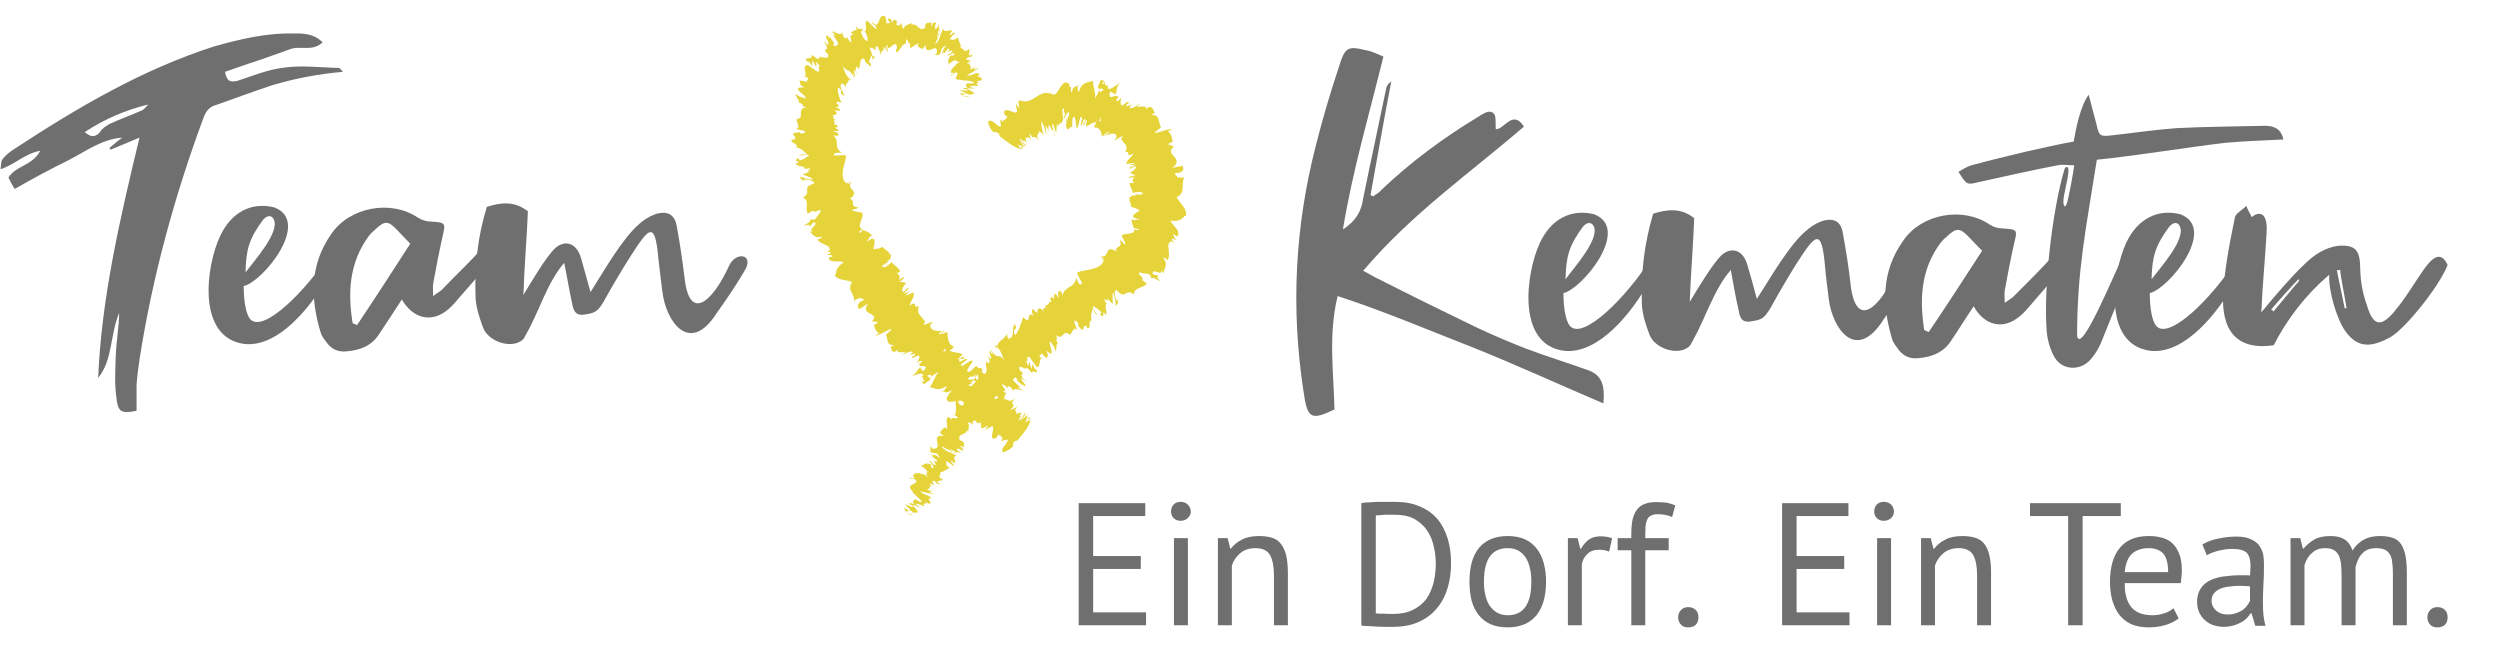 <?xml version="1.0" encoding="UTF-8"?>
<!DOCTYPE svg PUBLIC "-//W3C//DTD SVG 1.1//EN" "http://www.w3.org/Graphics/SVG/1.1/DTD/svg11.dtd">
<svg version="1.2" width="95mm" height="25mm" viewBox="6025 6775 9500 2500" preserveAspectRatio="xMidYMid" fill-rule="evenodd" stroke-width="28.222" stroke-linejoin="round" xmlns="http://www.w3.org/2000/svg" xmlns:ooo="http://xml.openoffice.org/svg/export" xmlns:xlink="http://www.w3.org/1999/xlink" xmlns:presentation="http://sun.com/xmlns/staroffice/presentation" xmlns:smil="http://www.w3.org/2001/SMIL20/" xmlns:anim="urn:oasis:names:tc:opendocument:xmlns:animation:1.0" xml:space="preserve">
 <defs class="EmbeddedBulletChars">
  <g id="bullet-char-template-57356" transform="scale(0,-0)">
   <path d="M 580,1141 L 1163,571 580,0 -4,571 580,1141 Z"/>
  </g>
  <g id="bullet-char-template-57354" transform="scale(0,-0)">
   <path d="M 8,1128 L 1137,1128 1137,0 8,0 8,1128 Z"/>
  </g>
  <g id="bullet-char-template-10146" transform="scale(0,-0)">
   <path d="M 174,0 L 602,739 174,1481 1456,739 174,0 Z M 1358,739 L 309,1346 659,739 1358,739 Z"/>
  </g>
  <g id="bullet-char-template-10132" transform="scale(0,-0)">
   <path d="M 2015,739 L 1276,0 717,0 1260,543 174,543 174,936 1260,936 717,1481 1274,1481 2015,739 Z"/>
  </g>
  <g id="bullet-char-template-10007" transform="scale(0,-0)">
   <path d="M 0,-2 C -7,14 -16,27 -25,37 L 356,567 C 262,823 215,952 215,954 215,979 228,992 255,992 264,992 276,990 289,987 310,991 331,999 354,1012 L 381,999 492,748 772,1049 836,1024 860,1049 C 881,1039 901,1025 922,1006 886,937 835,863 770,784 769,783 710,716 594,584 L 774,223 C 774,196 753,168 711,139 L 727,119 C 717,90 699,76 672,76 641,76 570,178 457,381 L 164,-76 C 142,-110 111,-127 72,-127 30,-127 9,-110 8,-76 1,-67 -2,-52 -2,-32 -2,-23 -1,-13 0,-2 Z"/>
  </g>
  <g id="bullet-char-template-10004" transform="scale(0,-0)">
   <path d="M 285,-33 C 182,-33 111,30 74,156 52,228 41,333 41,471 41,549 55,616 82,672 116,743 169,778 240,778 293,778 328,747 346,684 L 369,508 C 377,444 397,411 428,410 L 1163,1116 C 1174,1127 1196,1133 1229,1133 1271,1133 1292,1118 1292,1087 L 1292,965 C 1292,929 1282,901 1262,881 L 442,47 C 390,-6 338,-33 285,-33 Z"/>
  </g>
  <g id="bullet-char-template-9679" transform="scale(0,-0)">
   <path d="M 813,0 C 632,0 489,54 383,161 276,268 223,411 223,592 223,773 276,916 383,1023 489,1130 632,1184 813,1184 992,1184 1136,1130 1245,1023 1353,916 1407,772 1407,592 1407,412 1353,268 1245,161 1136,54 992,0 813,0 Z"/>
  </g>
  <g id="bullet-char-template-8226" transform="scale(0,-0)">
   <path d="M 346,457 C 273,457 209,483 155,535 101,586 74,649 74,723 74,796 101,859 155,911 209,963 273,989 346,989 419,989 480,963 531,910 582,859 608,796 608,723 608,648 583,586 532,535 482,483 420,457 346,457 Z"/>
  </g>
  <g id="bullet-char-template-8211" transform="scale(0,-0)">
   <path d="M -4,459 L 1135,459 1135,606 -4,606 -4,459 Z"/>
  </g>
  <g id="bullet-char-template-61548" transform="scale(0,-0)">
   <path d="M 173,740 C 173,903 231,1043 346,1159 462,1274 601,1332 765,1332 928,1332 1067,1274 1183,1159 1299,1043 1357,903 1357,740 1357,577 1299,437 1183,322 1067,206 928,148 765,148 601,148 462,206 346,322 231,437 173,577 173,740 Z"/>
  </g>
 </defs>
 <g class="Page">
  <g class="Graphic">
   <g id="id3">
    <rect class="BoundingBox" stroke="none" fill="none" x="6025" y="6775" width="9500" height="2500"/>
    <defs>
     <clipPath id="clip_path_1" clipPathUnits="userSpaceOnUse">
      <path d="M 6025,6775 L 15524,6775 15524,9274 6025,9274 6025,6775 Z"/>
     </clipPath>
    </defs>
    <g clip-path="url(#clip_path_1)">
     <path fill="rgb(112,111,111)" stroke="none" d="M 6467,8284 C 6460,8232 6463,8179 6465,8125 6467,8072 6477,8018 6478,7964 6443,8046 6454,8143 6398,8211 6411,7906 6480,7610 6555,7298 6510,7316 6478,7331 6445,7344 6443,7341 6443,7339 6441,7337 6458,7324 6473,7309 6490,7298 6413,7303 6351,7350 6285,7384 6218,7417 6152,7452 6081,7493 6073,7482 6066,7467 6057,7450 6085,7404 6147,7406 6178,7348 6120,7358 6081,7401 6027,7418 6029,7404 6029,7391 6032,7384 6043,7367 6060,7354 6075,7344 6317,7185 6565,7039 6840,6951 6940,6923 7037,6900 7142,6902 7178,6902 7217,6902 7251,6936 7211,6973 7166,6947 7127,6962 7088,6977 7041,6992 7000,7007 6958,7020 6919,7035 6880,7048 6887,7086 6902,7088 6928,7082 6985,7063 7044,7039 7104,7032 7172,7022 7243,7032 7311,7033 7316,7033 7322,7041 7328,7048 7236,7056 7146,7073 7059,7099 6986,7123 6915,7150 6846,7174 6820,7180 6806,7200 6797,7226 6688,7521 6604,7827 6555,8142 6550,8175 6546,8207 6544,8237 6544,8271 6544,8303 6544,8336 6484,8348 6473,8340 6467,8284 L 6467,8284 6467,8284 Z M 6405,7277 C 6413,7262 6428,7255 6439,7247 6480,7228 6522,7213 6563,7195 6574,7191 6581,7178 6589,7172 6503,7193 6424,7226 6347,7277 6370,7296 6385,7299 6405,7277 L 6405,7277 6405,7277 Z"/>
     <path fill="rgb(112,111,111)" stroke="none" d="M 6953,8082 C 6771,8057 6808,7786 6861,7673 6904,7580 6981,7542 7067,7563 7210,7617 7024,7846 6951,7862 6951,7898 6955,7951 6970,7979 7007,8052 7161,7909 7260,7767 7333,7692 7294,7793 7271,7827 7213,7932 7086,8097 6953,8082 L 6953,8082 6953,8082 Z M 6958,7810 C 6992,7765 7090,7656 7065,7608 7058,7593 7041,7591 7024,7611 6971,7683 6960,7724 6958,7810 L 6958,7810 6958,7810 Z"/>
     <path fill="rgb(112,111,111)" stroke="none" d="M 7466,8044 C 7438,8089 7393,8106 7343,8110 7311,8114 7284,8102 7266,8076 7256,8063 7247,8052 7243,8037 7204,7907 7202,7780 7284,7664 7354,7561 7511,7533 7613,7602 7627,7611 7646,7617 7663,7617 7719,7621 7719,7621 7706,7677 7693,7735 7682,7793 7671,7853 7669,7864 7671,7877 7671,7900 7687,7887 7701,7881 7708,7872 7761,7817 7776,7804 7826,7752 7852,7722 7856,7722 7909,7735 7901,7748 7896,7759 7888,7769 7836,7831 7819,7851 7764,7913 7751,7930 7734,7947 7716,7960 7657,8001 7592,7982 7552,7913 7521,7960 7494,8003 7466,8044 L 7466,8044 7466,8044 Z M 7382,8010 C 7451,7907 7519,7802 7584,7701 7564,7681 7549,7664 7534,7649 7500,7613 7487,7613 7451,7647 7442,7655 7434,7662 7427,7671 7352,7773 7346,7885 7365,8003 7371,8005 7376,8009 7382,8010 L 7382,8010 7382,8010 Z"/>
     <path fill="rgb(112,111,111)" stroke="none" d="M 8749,7964 C 8645,8128 8555,7995 8542,7883 8537,7840 8531,7799 8527,7759 8514,7611 8492,7638 8419,7752 8387,7802 8347,7870 8319,7921 8299,7954 8289,7964 8254,7969 8220,7977 8205,7965 8199,7928 8188,7879 8181,7831 8169,7774 8105,7847 8072,7962 8027,8040 8019,8054 8016,8063 8010,8067 7969,8102 7879,8074 7860,8018 7847,7982 7834,7945 7832,7904 7828,7784 7841,7671 7875,7561 7929,7544 7980,7538 8031,7578 8027,7683 8017,7789 8014,7896 8042,7849 8104,7744 8137,7716 8173,7686 8216,7698 8233,7756 8244,7795 8255,7836 8269,7885 8319,7806 8390,7681 8454,7626 8505,7581 8585,7555 8597,7636 8610,7707 8619,7771 8627,7836 8646,7997 8732,7924 8796,7784 8822,7728 8896,7741 8852,7808 8822,7859 8787,7911 8749,7964 L 8749,7964 8749,7964 Z"/>
     <path fill="rgb(112,111,111)" stroke="none" d="M 11616,8093 C 11447,8027 11280,7956 11108,7900 11072,8048 11093,8190 11096,8331 11005,8374 10993,8366 10978,8260 10930,7945 10946,7636 11025,7329 11050,7230 11079,7131 11111,7035 11136,6953 11145,6949 11216,6966 11241,6970 11259,6981 11282,6990 11228,7210 11166,7418 11128,7647 11179,7613 11198,7578 11205,7529 11233,7391 11263,7255 11291,7118 11293,7103 11299,7093 11312,7084 11284,7228 11259,7373 11233,7516 11235,7518 11241,7520 11243,7521 11254,7514 11267,7506 11276,7495 11389,7388 11511,7298 11642,7219 11647,7217 11649,7213 11651,7213 11668,7204 11689,7189 11704,7210 11711,7225 11707,7245 11709,7266 11741,7268 11773,7189 11816,7256 11612,7432 11391,7585 11205,7804 11233,7818 11248,7829 11265,7836 11387,7898 11509,7958 11629,8016 11692,8046 11758,8074 11824,8100 11899,8128 11979,8153 12052,8179 12107,8196 12125,8230 12118,8308 11947,8235 11784,8160 11616,8093 L 11616,8093 11616,8093 Z"/>
     <path fill="rgb(112,111,111)" stroke="none" d="M 11968,8108 C 11786,8084 11824,7812 11876,7699 11919,7606 11996,7568 12082,7589 12225,7643 12039,7872 11966,7889 11966,7924 11970,7977 11985,8005 12022,8078 12176,7936 12275,7793 12349,7718 12309,7819 12287,7853 12229,7958 12101,8123 11968,8108 L 11968,8108 11968,8108 Z M 11974,7836 C 12007,7791 12105,7683 12081,7634 12073,7619 12056,7617 12039,7638 11987,7709 11976,7750 11974,7836 L 11974,7836 11974,7836 Z"/>
     <path fill="rgb(112,111,111)" stroke="none" d="M 13182,7990 C 13077,8155 12987,8022 12974,7909 12969,7866 12963,7825 12960,7786 12947,7638 12924,7664 12851,7778 12819,7829 12780,7896 12752,7947 12731,7980 12722,7990 12686,7995 12652,8003 12637,7992 12632,7954 12620,7906 12613,7857 12602,7801 12538,7874 12504,7988 12459,8067 12452,8080 12448,8089 12442,8093 12401,8128 12311,8100 12292,8044 12279,8009 12266,7971 12264,7930 12260,7810 12274,7698 12307,7587 12362,7570 12412,7564 12463,7604 12459,7709 12450,7816 12446,7922 12474,7876 12536,7771 12570,7742 12605,7713 12649,7724 12665,7782 12677,7821 12688,7862 12701,7911 12752,7832 12823,7707 12887,7653 12937,7608 13017,7581 13028,7662 13041,7733 13051,7797 13058,7862 13079,8024 13165,7950 13229,7810 13255,7754 13328,7767 13285,7834 13255,7885 13219,7937 13182,7990 L 13182,7990 13182,7990 Z"/>
     <path fill="rgb(112,111,111)" stroke="none" d="M 13439,8070 C 13410,8115 13365,8132 13315,8136 13283,8140 13257,8128 13238,8102 13229,8089 13219,8078 13215,8063 13176,7934 13174,7806 13257,7690 13326,7587 13484,7559 13585,7628 13600,7638 13618,7643 13635,7643 13692,7647 13692,7647 13678,7703 13665,7761 13654,7819 13643,7879 13641,7891 13643,7904 13643,7926 13660,7913 13673,7907 13680,7898 13733,7844 13748,7831 13798,7778 13825,7748 13828,7748 13881,7761 13873,7774 13868,7786 13860,7795 13808,7857 13791,7877 13737,7939 13723,7956 13707,7973 13688,7986 13630,8027 13564,8009 13525,7939 13493,7986 13467,8029 13439,8070 L 13439,8070 13439,8070 Z M 13354,8037 C 13424,7934 13491,7829 13557,7728 13536,7707 13521,7690 13506,7675 13472,7640 13459,7640 13424,7673 13414,7681 13407,7688 13399,7698 13324,7799 13319,7911 13337,8029 13343,8031 13349,8035 13354,8037 L 13354,8037 13354,8037 Z"/>
     <path fill="rgb(112,111,111)" stroke="none" d="M 13845,7403 C 13744,7422 13645,7445 13544,7467 13499,7478 13499,7478 13467,7428 13484,7418 13500,7408 13517,7403 13585,7384 13652,7369 13720,7352 13759,7344 13849,7322 13905,7313 13913,7266 13930,7178 13962,7135 L 13992,7249 C 14001,7290 14005,7294 14044,7290 14128,7281 14211,7268 14295,7262 14408,7256 14518,7256 14631,7253 14666,7253 14693,7264 14702,7305 14627,7309 14552,7311 14479,7318 14335,7335 14141,7367 13993,7382 13952,7643 13918,7801 13918,8052 13933,8125 14059,7814 14096,7741 14125,7750 14130,7776 14123,7795 L 14007,8082 C 13999,8099 13990,8115 13978,8130 13939,8188 13858,8187 13828,8125 13813,8095 13804,8061 13802,8027 13791,7864 13823,7576 13870,7418 13873,7410 13885,7401 13885,7424 13885,7454 13864,7520 13866,7544 13868,7568 13875,7559 13879,7548 13885,7533 13905,7424 13907,7403 13881,7403 13862,7399 13845,7403 L 13845,7403 13845,7403 Z"/>
     <path fill="rgb(112,111,111)" stroke="none" d="M 14196,8108 C 14014,8084 14052,7812 14104,7699 14147,7606 14224,7568 14310,7589 14453,7643 14267,7872 14194,7889 14194,7924 14198,7977 14213,8005 14250,8078 14404,7936 14503,7793 14576,7718 14537,7819 14514,7853 14456,7958 14329,8123 14196,8108 L 14196,8108 14196,8108 Z M 14201,7836 C 14235,7791 14333,7683 14308,7634 14301,7619 14284,7617 14267,7638 14215,7709 14203,7750 14201,7836 L 14201,7836 14201,7836 Z"/>
     <path fill="rgb(112,111,111)" stroke="none" d="M 14665,8087 C 14518,8108 14466,8024 14473,7891 14479,7793 14498,7696 14518,7600 14520,7587 14545,7574 14561,7557 14565,7570 14575,7587 14582,7600 14603,7581 14620,7587 14627,7596 14638,7608 14640,7638 14638,7660 14633,7754 14623,7849 14618,7962 14676,7892 14725,7834 14779,7782 14820,7741 14861,7716 14910,7709 14976,7705 14994,7724 14994,7801 14996,7853 15004,7892 15019,7934 15047,8031 15084,8012 15141,7937 15173,7896 15204,7844 15234,7801 15261,7763 15298,7720 15326,7782 15294,7864 15163,8027 15107,8057 15030,8099 14978,8097 14931,8024 14906,7984 14873,7885 14876,7819 14786,7896 14717,7986 14665,8087 L 14665,8087 14665,8087 Z M 14663,7960 C 14670,7952 14753,7851 14762,7842 14760,7840 14762,7836 14760,7836 14749,7844 14665,7939 14655,7952 14661,7952 14663,7956 14663,7960 L 14663,7960 14663,7960 Z M 14905,7801 C 14908,7821 14931,7924 14935,7947 14936,7947 14938,7945 14942,7947 14940,7928 14918,7821 14918,7801 14912,7801 14908,7803 14905,7801 L 14905,7801 14905,7801 Z"/>
     <path fill="rgb(229,211,57)" stroke="none" d="M 10221,7093 C 10219,7093 10217,7093 10214,7094 10214,7094 10213,7095 10213,7096 10214,7092 10216,7089 10217,7086 10222,7085 10222,7089 10221,7093 L 10221,7093 Z M 10202,7234 C 10204,7227 10207,7220 10209,7221 10206,7226 10208,7231 10208,7238 10206,7236 10204,7235 10202,7234 L 10202,7234 Z M 10193,7233 L 10189,7233 C 10190,7233 10191,7232 10193,7232 L 10193,7233 10193,7233 Z M 10022,7249 C 10029,7239 10032,7267 10038,7280 10041,7272 10039,7246 10043,7246 10044,7251 10045,7252 10046,7258 10047,7235 10062,7254 10065,7225 10065,7227 10066,7229 10066,7230 10064,7217 10062,7204 10061,7194 10064,7194 10066,7176 10069,7194 10067,7194 10067,7201 10067,7207 L 10070,7199 C 10076,7224 10066,7208 10068,7227 10074,7218 10081,7196 10088,7203 10090,7228 10075,7213 10084,7235 L 10075,7226 C 10084,7265 10070,7223 10079,7265 10089,7272 10089,7251 10099,7259 10101,7245 10098,7238 10101,7224 10118,7199 10110,7287 10122,7255 10126,7238 10131,7206 10137,7224 L 10131,7252 C 10140,7256 10143,7211 10150,7233 10146,7244 10141,7241 10142,7244 10144,7268 10149,7229 10155,7231 L 10151,7256 C 10161,7253 10177,7239 10191,7239 10188,7246 10183,7253 10183,7261 10201,7254 10211,7276 10213,7295 10218,7290 10223,7284 10229,7279 10230,7280 10225,7288 10222,7292 10222,7301 10230,7280 10237,7274 10240,7275 10233,7287 10228,7291 10244,7281 10275,7276 10266,7301 L 10260,7305 C 10259,7316 10299,7279 10289,7299 L 10286,7301 C 10288,7311 10296,7317 10302,7324 10307,7332 10309,7341 10299,7355 10327,7342 10295,7378 10334,7358 10320,7377 10312,7378 10304,7397 10303,7401 10331,7392 10338,7395 L 10316,7403 C 10324,7402 10333,7401 10341,7401 L 10316,7413 10323,7416 C 10324,7414 10332,7409 10338,7407 10350,7411 10328,7428 10317,7431 10325,7434 10332,7438 10340,7442 10331,7444 10327,7442 10321,7441 10346,7444 10297,7448 10320,7451 10325,7449 10334,7449 10338,7448 10326,7455 10328,7464 10334,7470 L 10318,7471 C 10317,7477 10320,7483 10323,7489 10326,7495 10329,7502 10329,7509 10336,7504 10364,7503 10367,7508 L 10343,7510 C 10358,7512 10351,7505 10370,7511 10368,7516 10343,7515 10335,7512 10338,7514 10341,7516 10343,7518 10336,7519 10332,7517 10323,7517 10338,7520 10298,7527 10324,7531 L 10317,7531 C 10317,7544 10324,7551 10324,7562 10345,7565 10340,7568 10356,7574 10348,7582 10330,7588 10330,7598 10338,7607 10346,7604 10357,7611 10339,7606 10338,7616 10326,7607 10325,7620 10326,7623 10334,7642 10342,7644 10346,7643 10352,7647 10354,7651 10342,7650 10333,7646 L 10332,7644 C 10342,7658 10324,7662 10309,7664 10295,7666 10281,7665 10292,7680 10293,7681 10293,7681 10294,7682 L 10292,7680 10292,7680 C 10296,7688 10299,7695 10302,7703 10295,7707 10293,7691 10280,7688 10294,7721 10260,7706 10267,7730 10242,7716 10237,7723 10233,7733 10228,7743 10225,7755 10207,7747 L 10217,7756 C 10224,7768 10208,7754 10204,7753 10212,7761 10216,7759 10219,7766 10206,7801 10155,7798 10121,7809 10109,7814 10157,7868 10125,7853 L 10114,7830 C 10111,7870 10070,7861 10063,7897 10061,7891 10057,7885 10059,7884 10045,7872 10042,7895 10050,7907 10046,7908 10042,7896 10036,7892 10025,7886 10037,7919 10024,7906 10023,7904 10023,7902 10023,7901 10021,7907 10009,7908 10022,7921 10008,7919 10011,7940 9997,7934 10006,7956 9977,7935 9994,7963 9975,7934 9964,7950 9967,7967 9963,7957 9957,7962 9951,7948 9945,7953 9943,7962 9954,7976 9919,7950 9950,8018 9913,7980 9905,8008 9896,8030 9884,8049 9865,8021 9900,8033 9879,8005 9871,8027 9880,8057 9859,8062 9853,8062 9853,8049 9851,8043 9845,8065 9814,8069 9814,8095 9812,8093 9811,8089 9810,8086 9809,8089 9801,8088 9812,8099 L 9812,8093 C 9830,8105 9834,8132 9841,8143 9815,8111 9821,8149 9789,8104 9789,8108 9792,8115 9800,8122 9796,8122 9790,8119 9785,8108 9782,8123 9797,8131 9789,8139 9784,8134 9783,8131 9777,8124 9784,8138 9791,8152 9780,8155 9777,8152 9773,8149 9774,8147 9765,8161 9785,8192 9764,8196 9742,8172 9752,8194 9729,8177 L 9730,8190 9743,8195 C 9737,8202 9749,8220 9737,8220 L 9732,8208 9727,8223 9740,8223 C 9747,8238 9769,8244 9756,8248 9755,8244 9751,8254 9735,8247 L 9735,8247 C 9740,8256 9745,8265 9736,8265 9728,8261 9712,8246 9706,8243 9722,8259 9701,8262 9716,8279 9711,8274 9701,8267 9699,8266 L 9712,8280 C 9705,8279 9703,8278 9693,8271 9684,8278 9724,8289 9704,8290 9703,8289 9701,8287 9700,8284 9685,8290 9694,8312 9680,8317 9655,8304 9680,8304 9658,8294 9653,8312 9665,8343 9650,8354 L 9655,8353 C 9686,8377 9633,8354 9642,8370 9639,8366 9626,8357 9629,8359 9617,8366 9624,8385 9625,8407 L 9618,8399 C 9606,8401 9604,8412 9596,8417 9603,8424 9600,8426 9614,8432 9551,8422 9619,8485 9567,8480 9568,8477 9562,8470 9561,8472 L 9560,8492 C 9576,8499 9571,8495 9584,8498 9592,8505 9597,8513 9595,8516 9588,8504 9570,8503 9560,8502 9565,8504 9570,8508 9575,8510 9543,8504 9605,8527 9581,8529 L 9573,8524 C 9575,8530 9584,8540 9579,8543 9560,8536 9573,8534 9559,8526 9556,8533 9586,8556 9565,8553 9562,8547 9564,8544 9560,8538 9536,8534 9541,8538 9535,8541 L 9536,8540 C 9531,8542 9526,8544 9521,8547 L 9528,8547 C 9571,8577 9529,8567 9555,8592 9530,8569 9539,8583 9518,8573 9511,8573 9503,8575 9498,8571 9512,8583 9480,8574 9502,8592 9495,8589 9499,8598 9482,8589 9485,8599 9494,8592 9503,8597 9522,8617 9464,8611 9490,8639 9498,8657 9521,8668 9529,8683 9517,8684 9505,8672 9505,8672 9492,8676 9493,8682 9499,8691 9493,8688 9487,8687 9479,8687 9479,8693 9503,8698 9491,8702 9484,8699 9471,8694 9464,8690 9469,8698 9481,8708 9486,8716 9473,8716 9468,8708 9460,8704 9464,8713 9467,8727 9487,8732 L 9493,8730 C 9488,8730 9477,8727 9474,8725 9460,8715 9483,8716 9490,8717 L 9494,8723 C 9537,8727 9491,8703 9496,8693 L 9525,8705 C 9517,8700 9510,8695 9503,8689 9511,8689 9528,8693 9532,8698 9548,8697 9523,8690 9541,8689 9544,8690 9545,8690 9546,8691 L 9539,8683 C 9545,8686 9560,8688 9555,8690 9575,8686 9538,8666 9561,8670 L 9563,8671 C 9559,8653 9542,8662 9521,8642 L 9577,8654 9556,8645 C 9557,8644 9560,8641 9568,8645 9556,8634 9559,8642 9546,8634 9569,8634 9545,8611 9580,8623 9565,8614 9564,8624 9557,8612 9594,8625 9554,8601 9574,8602 9591,8612 9579,8614 9598,8615 9569,8597 9611,8605 9607,8597 9583,8585 9602,8581 9599,8568 9607,8572 9621,8557 9634,8554 L 9638,8556 C 9614,8542 9623,8536 9621,8527 9636,8535 9641,8539 9646,8546 L 9649,8540 C 9642,8534 9638,8530 9638,8525 L 9655,8536 C 9658,8528 9642,8509 9660,8506 9643,8496 9609,8488 9604,8471 9613,8475 9627,8483 9630,8488 9629,8486 9626,8481 9630,8482 L 9643,8495 C 9652,8494 9631,8485 9635,8482 9648,8490 9645,8485 9655,8491 9656,8493 9648,8491 9653,8496 9657,8493 9667,8492 9678,8496 9671,8492 9661,8486 9661,8482 9665,8474 9678,8489 9687,8488 9679,8481 9691,8482 9672,8471 9674,8468 9683,8473 9689,8475 9683,8467 9697,8456 9674,8448 L 9672,8448 C 9672,8448 9672,8448 9672,8447 9661,8423 9699,8427 9699,8410 L 9705,8414 C 9703,8402 9712,8394 9702,8380 9703,8378 9717,8383 9723,8388 9723,8380 9716,8374 9732,8373 9739,8386 9742,8378 9736,8384 9746,8381 9757,8386 9745,8366 9759,8380 9769,8375 9766,8368 L 9752,8365 C 9752,8360 9756,8357 9759,8355 L 9779,8371 C 9813,8374 9755,8315 9804,8334 9793,8320 9789,8334 9775,8319 9782,8314 9816,8329 9818,8327 9835,8326 9795,8297 9810,8293 9802,8289 9782,8276 9781,8263 9788,8259 9816,8278 9819,8287 9818,8289 9815,8288 9813,8286 9814,8290 9815,8295 9825,8298 L 9818,8292 C 9828,8294 9834,8285 9844,8296 9841,8287 9836,8286 9830,8286 9843,8284 9839,8273 9851,8271 9846,8269 9837,8263 9838,8262 9857,8257 9830,8246 9834,8235 9848,8239 9857,8258 9855,8242 9866,8243 9874,8257 9878,8263 9871,8245 9898,8258 9904,8256 L 9906,8264 C 9905,8259 9906,8258 9908,8256 L 9893,8246 C 9897,8246 9899,8244 9904,8249 9897,8239 9881,8231 9873,8216 9882,8219 9874,8200 9892,8216 9879,8219 9904,8228 9906,8238 9907,8236 9909,8236 9911,8236 9913,8237 9914,8239 9915,8241 9938,8248 9899,8219 9908,8211 9916,8222 9927,8227 9927,8224 9923,8227 9909,8210 9905,8199 9918,8202 9906,8188 9909,8186 L 9903,8186 C 9895,8175 9898,8173 9900,8167 9902,8169 9903,8171 9903,8172 9901,8162 9930,8186 9926,8171 9934,8176 9942,8190 9948,8193 9944,8174 9967,8201 9966,8184 9953,8172 9955,8175 9950,8157 L 9944,8177 9937,8150 C 9933,8153 9935,8166 9931,8165 9926,8150 9929,8154 9918,8144 9940,8161 9919,8123 9937,8132 L 9963,8168 C 9984,8177 9967,8137 9986,8137 L 9978,8133 C 9969,8118 9984,8126 9984,8117 9992,8129 9998,8132 10005,8138 9999,8129 10015,8132 10000,8107 L 10017,8119 C 10032,8118 10005,8076 10018,8073 10024,8088 10035,8093 10034,8108 10038,8105 10042,8105 10037,8097 10044,8103 10035,8074 10046,8083 10044,8077 10035,8064 10040,8062 10041,8064 10043,8065 10043,8067 10041,8061 10044,8055 10032,8045 10069,8076 10060,8021 10092,8048 10097,8038 10103,8028 10110,8022 10112,8026 10114,8029 10112,8028 10129,8033 10094,7989 10113,7994 10132,8010 10115,8009 10123,8014 10153,8053 10133,7999 10156,8017 L 10156,8021 C 10172,8030 10160,7996 10171,7992 10171,7992 10173,7996 10175,7998 10167,7974 10174,7959 10178,7947 10187,7964 10180,7958 10193,7972 10196,7967 10174,7948 10178,7938 10187,7944 10198,7947 10211,7963 L 10205,7970 C 10224,7988 10214,7962 10220,7962 L 10227,7972 C 10236,7960 10218,7937 10231,7929 L 10225,7923 C 10213,7895 10240,7932 10233,7909 L 10254,7931 C 10254,7922 10251,7896 10254,7886 10264,7906 10263,7922 10265,7937 10270,7934 10278,7923 10271,7910 10271,7914 10274,7921 10269,7919 10259,7897 10258,7882 10267,7876 10304,7920 10298,7867 10334,7894 10334,7865 10370,7872 10383,7852 10345,7828 10387,7846 10352,7816 10353,7810 10355,7809 10358,7811 10368,7813 10379,7815 10389,7816 10402,7822 10394,7827 10402,7833 10413,7826 10420,7842 10435,7843 10421,7834 10420,7824 10429,7823 L 10406,7817 C 10398,7788 10446,7830 10438,7800 L 10446,7814 C 10445,7800 10469,7780 10443,7753 10448,7754 10460,7759 10461,7764 10469,7755 10467,7738 10466,7724 10464,7709 10463,7696 10477,7692 L 10487,7698 C 10486,7692 10470,7683 10483,7682 10487,7684 10493,7688 10494,7686 10491,7682 10479,7668 10487,7665 L 10497,7674 C 10518,7655 10478,7631 10473,7613 10506,7620 10520,7604 10527,7595 L 10531,7596 C 10535,7583 10529,7570 10521,7559 10513,7547 10502,7536 10496,7524 10514,7517 10518,7504 10519,7490 10520,7476 10518,7461 10526,7448 10521,7452 10501,7450 10497,7447 10502,7440 10472,7436 10502,7431 L 10502,7433 C 10530,7424 10520,7414 10519,7405 L 10480,7413 C 10505,7395 10496,7380 10486,7369 10476,7357 10465,7348 10487,7332 10475,7330 10472,7324 10461,7323 L 10481,7314 C 10479,7297 10477,7288 10463,7272 L 10478,7269 C 10473,7257 10418,7286 10412,7279 L 10437,7259 C 10431,7251 10431,7239 10428,7229 10424,7219 10417,7210 10400,7212 10403,7209 10411,7204 10414,7206 10411,7202 10409,7191 10403,7185 10398,7180 10390,7179 10378,7192 10390,7176 10360,7179 10345,7182 L 10360,7167 C 10336,7182 10331,7187 10317,7186 10317,7183 10324,7173 10325,7176 10323,7165 10307,7189 10305,7174 L 10316,7165 C 10309,7158 10305,7165 10292,7175 10283,7179 10280,7162 10287,7144 10280,7154 10269,7164 10266,7157 10269,7150 10273,7147 10275,7146 10266,7126 10243,7158 10241,7135 10243,7128 10244,7125 10244,7122 10255,7128 10263,7133 10264,7134 10272,7117 10263,7109 10282,7089 10267,7098 10241,7121 10234,7110 10234,7108 10235,7106 10235,7103 L 10237,7101 C 10235,7098 10232,7099 10229,7102 10227,7098 10226,7095 10223,7094 10226,7078 10212,7081 10207,7079 10202,7100 10196,7095 10198,7113 10198,7112 10200,7111 10204,7111 10205,7111 10206,7111 10206,7110 L 10206,7111 C 10209,7112 10213,7113 10219,7114 10211,7123 10205,7130 10203,7117 10197,7130 10190,7142 10187,7149 10188,7119 10177,7100 10179,7082 10160,7090 10137,7084 10125,7123 10120,7128 10121,7111 10119,7105 10122,7101 10125,7102 10127,7096 10117,7106 10100,7100 10098,7127 10087,7115 10104,7102 10088,7106 L 10090,7098 C 10074,7076 10061,7095 10051,7112 10040,7129 10033,7145 10013,7126 10014,7127 10015,7128 10015,7131 9995,7123 9976,7134 9960,7145 9944,7155 9929,7166 9902,7157 9889,7156 9897,7172 9899,7187 L 9885,7169 C 9886,7178 9888,7187 9890,7197 9889,7208 9876,7201 9863,7196 9850,7192 9837,7190 9842,7210 L 9854,7220 C 9846,7222 9844,7241 9833,7228 9834,7230 9842,7241 9835,7237 L 9826,7229 C 9827,7238 9827,7246 9829,7255 9814,7260 9795,7222 9780,7237 9778,7247 9794,7275 9802,7278 9804,7276 9813,7276 9822,7283 L 9823,7292 C 9851,7313 9878,7336 9905,7342 9900,7336 9896,7330 9893,7323 L 9907,7332 9904,7338 C 9919,7345 9909,7334 9903,7326 9911,7331 9916,7335 9919,7336 9912,7327 9906,7317 9900,7308 9910,7317 9917,7329 9926,7331 9917,7317 9901,7312 9898,7301 9912,7309 9921,7319 9914,7306 9920,7312 9924,7316 9925,7320 9922,7311 9929,7310 9919,7296 9934,7308 9926,7283 9946,7309 9942,7302 9935,7285 9938,7281 9947,7299 9950,7297 9953,7296 9957,7295 9961,7293 9972,7311 9957,7280 9977,7289 9975,7269 9976,7271 9977,7275 9977,7276 9982,7277 9988,7285 9993,7290 9981,7263 9984,7253 9981,7235 9998,7259 9992,7268 10005,7292 9995,7271 10004,7267 9995,7249 10006,7264 10002,7256 10013,7278 10001,7243 10014,7270 10010,7248 10022,7262 10023,7280 10026,7267 10032,7277 10031,7291 10031,7291 10037,7290 10025,7264 10022,7249 L 10022,7249 Z M 10022,7898 C 10023,7899 10023,7900 10023,7901 10022,7900 10022,7899 10022,7898 L 10022,7898 Z M 9774,8146 L 9774,8147 9774,8146 9774,8146 Z M 9495,8729 C 9495,8729 9494,8730 9493,8730 L 9495,8729 9495,8729 Z M 9906,8241 C 9906,8240 9906,8239 9906,8238 9906,8239 9906,8240 9906,8241 L 9906,8241 Z M 9905,8177 C 9904,8176 9904,8174 9903,8173 9904,8175 9903,8176 9905,8177 L 9905,8177 Z M 10044,8068 C 10044,8068 10044,8067 10043,8067 10044,8068 10044,8068 10044,8068 L 10044,8068 Z M 10325,7178 C 10325,7177 10325,7177 10325,7176 10325,7177 10325,7177 10325,7178 L 10325,7178 Z M 10263,7135 C 10264,7134 10264,7134 10264,7134 10264,7134 10264,7135 10263,7135 L 10263,7135 Z M 10009,7122 C 10011,7123 10012,7124 10013,7126 10012,7125 10011,7123 10009,7122 L 10009,7122 Z M 9976,7276 L 9977,7276 9976,7276 9976,7276 Z"/>
     <path fill="rgb(229,211,57)" stroke="none" d="M 10204,7111 C 10203,7111 10202,7112 10202,7112 10202,7114 10202,7116 10203,7117 10204,7115 10205,7113 10205,7111 L 10204,7111 10204,7111 10204,7111 Z"/>
     <path fill="rgb(229,211,57)" stroke="none" d="M 9675,8448 C 9674,8448 9674,8448 9673,8447 9673,8448 9674,8448 9674,8448 L 9675,8448 9675,8448 Z"/>
     <path fill="rgb(229,211,57)" stroke="none" d="M 9535,8219 C 9536,8220 9537,8220 9540,8221 9541,8221 9541,8220 9542,8220 9539,8222 9536,8224 9534,8226 9529,8226 9532,8222 9535,8219 L 9535,8219 Z M 9620,8105 C 9615,8111 9609,8115 9608,8113 9612,8111 9613,8105 9615,8099 9616,8101 9618,8103 9620,8105 L 9620,8105 Z M 9628,8112 C 9630,8113 9631,8114 9632,8114 9631,8114 9630,8113 9628,8112 L 9628,8112 9628,8112 Z M 9788,8249 C 9775,8247 9799,8231 9806,8218 9796,8219 9775,8233 9772,8229 9775,8225 9775,8224 9780,8220 9759,8231 9764,8206 9738,8219 9739,8218 9740,8216 9741,8215 9733,8225 9724,8235 9717,8242 9713,8239 9699,8248 9710,8234 9712,8237 9717,8232 9722,8229 L 9713,8231 C 9729,8210 9724,8229 9738,8215 9726,8215 9703,8223 9704,8213 9721,8195 9721,8218 9731,8196 L 9731,8210 C 9754,8177 9733,8217 9759,8181 9755,8167 9739,8180 9736,8165 9723,8173 9721,8181 9709,8188 9677,8192 9745,8133 9711,8147 9696,8156 9672,8177 9678,8158 L 9701,8141 C 9694,8130 9666,8164 9670,8141 9680,8135 9684,8142 9686,8138 9696,8116 9669,8145 9665,8140 L 9683,8121 C 9671,8114 9647,8116 9633,8107 9639,8103 9647,8100 9650,8092 9628,8086 9626,8059 9625,8036 L 9604,8045 C 9603,8044 9609,8036 9614,8035 9615,8024 9603,8044 9594,8047 9590,8044 9600,8034 9607,8032 9585,8035 9553,8031 9562,8005 L 9569,8003 C 9569,7989 9527,8023 9537,8002 L 9541,8001 C 9534,7978 9502,7971 9518,7937 9491,7954 9515,7911 9480,7937 9489,7913 9497,7911 9498,7888 9497,7883 9472,7899 9465,7897 L 9483,7883 9459,7891 9478,7871 9470,7870 C 9471,7873 9465,7880 9459,7884 9446,7883 9459,7858 9469,7850 L 9441,7845 C 9447,7842 9451,7841 9455,7841 9441,7842 9477,7824 9455,7829 9452,7833 9444,7836 9440,7839 9448,7826 9442,7817 9432,7814 L 9446,7806 C 9440,7791 9422,7784 9412,7770 9409,7779 9386,7794 9381,7791 L 9400,7776 C 9386,7781 9395,7785 9376,7790 9375,7783 9397,7771 9405,7769 L 9394,7768 C 9400,7763 9404,7763 9412,7758 9398,7764 9425,7734 9401,7744 L 9407,7740 C 9398,7726 9387,7724 9378,7713 9360,7724 9361,7717 9344,7723 9345,7710 9353,7692 9345,7683 9332,7681 9329,7690 9316,7693 9332,7682 9324,7673 9340,7671 9329,7660 9327,7657 9304,7649 9298,7654 9297,7658 9290,7660 9286,7659 9294,7650 9302,7646 L 9304,7645 C 9286,7643 9293,7626 9298,7610 9304,7595 9309,7581 9290,7581 9289,7581 9289,7581 9288,7582 L 9290,7581 9290,7581 9264,7576 C 9263,7567 9279,7573 9287,7563 9250,7561 9279,7535 9254,7531 9300,7498 9234,7495 9262,7468 L 9250,7473 C 9236,7474 9255,7466 9257,7462 9248,7466 9247,7471 9240,7471 9226,7458 9226,7440 9228,7422 9231,7404 9239,7385 9240,7368 9241,7357 9171,7377 9200,7356 L 9225,7355 C 9208,7347 9205,7334 9205,7323 9205,7311 9204,7300 9191,7289 9196,7290 9204,7290 9204,7292 9222,7286 9204,7275 9190,7275 9191,7272 9203,7274 9210,7272 9221,7268 9187,7261 9205,7258 9207,7258 9208,7259 9210,7259 9205,7256 9213,7248 9194,7249 9204,7242 9186,7234 9199,7228 9175,7221 9211,7217 9179,7211 9212,7216 9208,7203 9194,7194 9203,7198 9205,7192 9218,7197 9219,7192 9214,7186 9197,7182 9218,7183 9212,7177 9207,7170 9202,7164 9198,7158 9223,7165 9217,7154 9214,7145 9212,7135 9209,7125 9208,7115 9209,7107 9224,7116 9222,7120 9221,7124 9220,7128 9219,7132 9235,7140 9228,7122 9210,7100 9225,7092 9230,7091 9235,7102 9239,7107 9238,7096 9241,7094 9244,7091 9248,7087 9251,7083 9251,7072 9235,7058 9231,7031 9225,7021 9248,7059 9244,7022 9271,7071 9270,7068 9268,7060 9262,7052 9266,7053 9270,7058 9274,7069 9277,7056 9265,7045 9273,7040 9277,7046 9277,7050 9281,7057 9277,7043 9273,7028 9283,7029 9285,7033 9288,7037 9287,7038 9297,7029 9288,6993 9309,6998 9320,7029 9318,7005 9332,7030 L 9335,7018 9326,7008 C 9333,7005 9330,6984 9340,6989 L 9340,7002 9350,6992 9338,6985 C 9339,6969 9322,6953 9335,6956 9334,6960 9342,6953 9352,6967 9352,6957 9352,6947 9360,6952 9365,6959 9371,6981 9374,6986 9369,6964 9386,6973 9383,6951 9385,6958 9389,6969 9390,6971 L 9386,6952 C 9392,6957 9393,6960 9396,6971 9407,6971 9382,6938 9398,6949 9398,6951 9399,6953 9398,6957 9412,6960 9417,6938 9431,6944 9440,6971 9423,6953 9433,6975 9445,6967 9456,6935 9471,6941 L 9468,6938 C 9467,6918 9470,6923 9474,6930 9478,6937 9481,6946 9484,6939 9483,6944 9483,6959 9483,6955 9486,6959 9489,6956 9494,6952 9500,6948 9508,6943 9517,6938 L 9512,6948 C 9516,6958 9526,6957 9531,6962 9536,6953 9539,6956 9541,6941 9542,6972 9552,6967 9564,6963 9576,6957 9589,6953 9585,6978 9583,6977 9577,6984 9578,6985 9584,6984 9590,6983 9595,6983 9603,6968 9599,6973 9603,6960 9610,6952 9618,6948 9622,6950 9609,6956 9607,6974 9604,6983 9606,6979 9610,6974 9613,6970 9602,7000 9634,6942 9632,6965 L 9626,6972 C 9632,6971 9642,6964 9645,6969 9633,6986 9635,6974 9625,6986 9630,6989 9659,6965 9650,6985 9644,6987 9642,6984 9636,6987 9625,7008 9629,7004 9629,7010 L 9629,7009 9629,7023 9631,7017 C 9653,7001 9658,7003 9660,7006 9663,7009 9664,7014 9681,7008 9649,7019 9666,7018 9647,7031 9644,7037 9640,7043 9634,7046 9651,7039 9625,7060 9651,7050 9645,7054 9653,7054 9636,7062 9643,7064 9647,7055 9655,7051 9668,7048 9663,7057 9660,7064 9657,7071 9653,7078 9672,7078 9689,7083 9712,7079 9728,7089 9717,7095 9701,7091 9701,7091 9692,7100 9695,7103 9703,7108 9697,7108 9692,7110 9684,7112 9686,7116 9711,7112 9701,7119 9692,7119 9679,7119 9671,7118 9678,7122 9692,7126 9699,7131 9686,7133 9679,7129 9671,7127 9677,7133 9683,7142 9703,7144 L 9708,7141 C 9704,7142 9692,7141 9689,7140 9673,7135 9696,7132 9703,7131 L 9708,7135 C 9730,7133 9728,7128 9721,7124 9714,7119 9701,7115 9702,7111 L 9733,7111 C 9724,7109 9716,7107 9707,7105 9714,7102 9732,7098 9737,7102 9751,7093 9725,7098 9741,7089 9743,7088 9745,7088 9746,7088 L 9736,7084 C 9742,7083 9757,7078 9753,7083 9768,7065 9726,7069 9747,7058 L 9749,7058 C 9733,7045 9727,7063 9698,7062 9714,7053 9731,7043 9747,7032 L 9725,7040 C 9725,7038 9725,7034 9734,7031 9716,7032 9725,7036 9710,7039 9725,7022 9692,7024 9721,7004 9705,7011 9714,7018 9699,7017 9731,6993 9688,7012 9699,6996 9716,6985 9712,6999 9722,6981 9692,6998 9717,6964 9707,6962 9687,6979 9689,6958 9674,6957 9681,6950 9668,6932 9664,6917 L 9667,6913 C 9649,6934 9643,6924 9634,6925 9643,6911 9647,6906 9655,6902 L 9648,6898 C 9642,6905 9638,6907 9632,6908 L 9644,6891 C 9633,6887 9614,6901 9608,6884 9600,6901 9594,6936 9578,6943 9582,6934 9588,6918 9593,6915 9591,6916 9586,6920 9586,6916 L 9598,6902 C 9596,6893 9589,6914 9586,6911 9592,6897 9587,6900 9592,6889 9593,6888 9593,6897 9597,6892 9593,6887 9591,6877 9593,6865 9590,6873 9585,6884 9581,6885 9571,6882 9584,6867 9581,6858 9575,6866 9572,6854 9565,6875 9562,6874 9565,6864 9565,6858 9557,6866 9540,6854 9540,6879 L 9541,6880 C 9541,6881 9541,6881 9540,6881 9530,6889 9523,6885 9515,6879 9508,6872 9499,6865 9489,6869 L 9489,6862 C 9477,6870 9464,6868 9459,6884 9456,6885 9451,6872 9451,6863 9443,6870 9444,6877 9431,6868 9436,6854 9426,6857 9437,6857 9426,6852 9421,6842 9415,6864 9414,6844 9401,6842 9398,6849 L 9408,6860 C 9404,6864 9399,6864 9394,6864 L 9390,6839 C 9375,6827 9370,6843 9365,6855 9360,6868 9355,6878 9339,6857 9341,6875 9354,6864 9356,6885 9347,6885 9325,6855 9322,6856 9305,6848 9325,6895 9310,6891 9315,6898 9325,6920 9321,6931 9311,6932 9295,6902 9297,6893 9299,6891 9301,6893 9302,6896 9303,6892 9306,6887 9298,6879 L 9301,6888 C 9293,6882 9282,6888 9278,6874 9276,6883 9280,6887 9286,6889 9272,6885 9271,6897 9257,6896 9261,6899 9267,6908 9266,6908 9245,6907 9266,6927 9258,6936 9246,6927 9244,6906 9240,6922 9228,6918 9226,6903 9225,6895 9224,6915 9201,6896 9193,6897 L 9195,6888 C 9194,6894 9191,6895 9188,6897 L 9201,6910 C 9196,6909 9194,6911 9190,6905 9193,6916 9208,6928 9211,6945 9202,6940 9205,6961 9190,6943 9205,6941 9181,6927 9182,6917 9181,6918 9179,6919 9175,6918 9173,6917 9173,6914 9173,6912 9148,6904 9183,6938 9170,6947 9164,6935 9152,6929 9151,6933 9157,6929 9167,6949 9169,6960 9155,6959 9166,6973 9161,6976 9163,6975 9166,6975 9168,6975 9176,6987 9171,6989 9169,6996 9167,6994 9166,6993 9165,6992 9164,7001 9134,6982 9136,7000 9125,6999 9117,6984 9109,6985 9110,6996 9105,6996 9099,6996 9093,6996 9086,6996 9088,7006 9105,7013 9102,7010 9111,7028 L 9113,7003 C 9117,7012 9121,7021 9126,7029 9130,7024 9124,7012 9129,7010 9137,7025 9134,7021 9147,7028 9121,7019 9151,7050 9131,7047 L 9094,7022 C 9082,7023 9082,7033 9084,7042 9086,7052 9090,7063 9080,7069 L 9090,7067 C 9104,7077 9087,7079 9091,7087 9077,7081 9071,7082 9061,7081 9072,7085 9054,7094 9081,7107 L 9060,7108 C 9047,7121 9094,7138 9085,7150 9071,7141 9059,7145 9051,7132 9049,7137 9045,7140 9055,7143 9045,7144 9071,7161 9057,7162 9063,7166 9078,7170 9076,7175 9074,7175 9071,7174 9070,7174 9076,7176 9078,7183 9094,7182 9070,7184 9068,7195 9068,7204 9069,7214 9071,7224 9051,7229 9055,7239 9058,7252 9060,7261 9056,7260 9053,7261 9054,7259 9041,7272 9097,7267 9082,7280 9058,7288 9069,7273 9060,7278 9011,7282 9067,7295 9039,7307 L 9036,7305 C 9020,7314 9057,7321 9054,7333 9054,7333 9050,7333 9047,7334 9073,7339 9082,7353 9092,7362 9072,7362 9081,7359 9062,7365 9066,7369 9093,7358 9100,7366 9090,7371 9083,7380 9063,7385 L 9060,7376 C 9034,7386 9063,7388 9059,7394 L 9048,7396 C 9055,7410 9083,7403 9085,7418 L 9093,7415 C 9124,7416 9079,7425 9102,7427 L 9075,7438 C 9083,7441 9107,7449 9116,7456 9093,7458 9079,7450 9064,7446 9066,7451 9071,7464 9086,7462 9083,7461 9075,7461 9079,7457 9103,7457 9117,7462 9120,7472 9065,7488 9115,7503 9076,7526 9104,7537 9082,7566 9095,7587 9132,7561 9099,7592 9140,7573 9145,7576 9145,7578 9143,7580 L 9124,7606 C 9114,7615 9113,7605 9104,7610 9105,7622 9088,7622 9080,7635 9095,7626 9103,7629 9101,7637 L 9116,7620 C 9145,7624 9087,7649 9116,7654 L 9101,7655 C 9112,7659 9115,7684 9151,7674 9147,7678 9137,7685 9132,7684 9137,7705 9188,7704 9176,7728 L 9165,7733 C 9170,7734 9187,7728 9179,7738 9175,7740 9169,7742 9169,7744 9173,7744 9191,7742 9188,7750 L 9175,7753 C 9172,7777 9216,7763 9231,7772 9203,7789 9202,7808 9201,7817 L 9197,7820 C 9206,7841 9241,7837 9263,7847 9241,7878 9275,7892 9270,7920 9273,7914 9292,7906 9297,7907 9294,7915 9323,7904 9298,7921 L 9297,7919 C 9275,7940 9288,7943 9291,7950 L 9324,7928 C 9289,7978 9373,7958 9338,7997 9349,7995 9352,8000 9363,7998 L 9346,8011 C 9350,8025 9352,8032 9366,8042 L 9352,8048 C 9357,8057 9408,8020 9414,8026 L 9391,8048 C 9401,8060 9391,8091 9423,8085 9419,8088 9412,8093 9409,8092 9413,8098 9412,8127 9440,8102 9425,8117 9453,8114 9467,8112 L 9451,8125 C 9476,8113 9482,8109 9494,8112 9493,8115 9485,8122 9484,8120 9483,8130 9504,8111 9502,8125 L 9489,8131 C 9493,8138 9498,8133 9513,8126 9523,8125 9520,8142 9506,8155 9516,8148 9530,8142 9529,8149 9524,8154 9520,8156 9518,8157 9516,8177 9550,8156 9541,8177 9536,8182 9534,8184 9533,8186 9526,8179 9521,8172 9522,8170 9508,8183 9511,8192 9487,8204 9502,8200 9534,8188 9533,8201 9532,8202 9531,8204 9529,8206 L 9527,8207 C 9527,8210 9529,8210 9533,8209 9533,8213 9532,8216 9534,8218 9523,8230 9534,8232 9537,8235 9552,8221 9554,8227 9562,8212 9562,8213 9560,8213 9558,8211 9557,8211 9556,8211 9555,8211 L 9556,8210 C 9554,8208 9551,8206 9548,8203 9558,8198 9567,8195 9562,8207 9573,8199 9585,8192 9591,8188 9574,8213 9570,8232 9558,8246 9576,8248 9586,8264 9621,8243 9627,8242 9615,8254 9612,8260 9607,8261 9606,8258 9601,8261 9614,8260 9620,8275 9641,8257 9639,8273 9619,8271 9632,8278 L 9624,8282 C 9612,8331 9700,8267 9687,8320 9687,8318 9688,8317 9690,8315 9696,8357 9755,8346 9753,8397 9755,8409 9767,8397 9781,8391 L 9767,8409 9792,8396 C 9815,8391 9773,8454 9811,8439 L 9819,8426 C 9822,8432 9840,8432 9828,8444 9830,8443 9840,8434 9836,8441 L 9829,8451 9854,8445 C 9858,8459 9823,8480 9836,8493 9844,8494 9872,8478 9875,8470 9873,8468 9874,8460 9881,8451 L 9890,8450 C 9912,8423 9937,8397 9941,8369 L 9921,8380 9929,8365 9936,8369 C 9942,8354 9931,8363 9923,8369 9928,8361 9931,8356 9931,8352 L 9903,8372 C 9911,8360 9923,8354 9923,8344 9910,8353 9907,8370 9895,8373 9902,8358 9911,8349 9898,8356 9903,8349 9907,8346 9911,8344 9901,8347 9899,8339 9886,8351 9895,8333 9870,8344 9892,8319 9886,8324 9868,8333 9864,8331 9896,8307 9853,8319 9883,8288 9855,8311 9856,8286 9835,8293 9837,8292 9841,8289 9842,8289 9840,8283 9845,8274 9847,8267 9827,8288 9815,8287 9799,8296 9813,8270 9826,8274 9843,8253 9827,8270 9817,8261 9805,8277 9813,8261 9808,8268 9822,8248 9796,8274 9814,8249 9795,8262 9802,8243 9818,8236 9803,8238 9808,8227 9823,8223 9823,8223 9817,8216 9801,8239 9788,8249 L 9788,8249 Z M 9459,7840 C 9457,7840 9456,7841 9455,7841 9456,7841 9457,7840 9459,7840 L 9459,7840 Z M 9212,7261 C 9211,7260 9210,7260 9210,7259 9211,7260 9212,7260 9212,7261 L 9212,7261 Z M 9251,7072 L 9251,7073 C 9251,7073 9251,7073 9251,7072 L 9251,7072 9251,7072 Z M 9254,7081 C 9256,7079 9262,7081 9252,7070 L 9253,7074 C 9252,7074 9251,7073 9251,7073 9253,7075 9254,7078 9254,7081 L 9254,7081 Z M 9710,7140 C 9710,7141 9710,7141 9708,7141 L 9710,7140 9710,7140 Z M 9184,6913 C 9183,6915 9183,6916 9182,6917 9182,6916 9183,6914 9184,6913 L 9184,6913 Z M 9165,6989 C 9165,6990 9165,6991 9165,6992 9165,6991 9165,6990 9165,6989 L 9165,6989 Z M 9163,6985 C 9164,6987 9165,6988 9165,6989 9165,6987 9166,6986 9163,6985 L 9163,6985 Z M 9068,7173 C 9069,7173 9069,7173 9070,7174 9069,7173 9068,7173 9068,7173 L 9068,7173 Z M 9484,8118 C 9484,8119 9484,8119 9484,8120 9484,8119 9484,8119 9484,8118 L 9484,8118 Z M 9522,8170 L 9522,8170 9522,8170 9522,8170 Z M 9686,8324 C 9686,8323 9686,8321 9687,8320 9686,8321 9686,8323 9686,8324 L 9686,8324 Z M 9912,8343 C 9912,8343 9911,8343 9911,8344 9911,8343 9912,8343 9912,8343 L 9912,8343 Z M 9842,8290 L 9842,8289 C 9842,8289 9842,8289 9842,8290 L 9842,8290 Z"/>
     <path fill="rgb(229,211,57)" stroke="none" d="M 9558,8211 C 9558,8211 9559,8211 9560,8211 9560,8209 9561,8208 9562,8207 9560,8208 9558,8209 9556,8210 L 9558,8211 9558,8211 9558,8211 Z"/>
     <path fill="rgb(112,111,111)" stroke="none" d="M 10377,8687 L 10377,8736 10179,8736 10179,8888 10360,8888 10360,8937 10179,8937 10179,9102 10380,9102 10380,9151 10124,9151 10124,8687 10377,8687 10377,8687 Z"/>
     <path fill="rgb(112,111,111)" stroke="none" d="M 10475,8719 C 10475,8708 10478,8700 10485,8692 10492,8685 10501,8682 10511,8682 10522,8682 10531,8685 10538,8692 10546,8700 10550,8708 10550,8719 10550,8729 10546,8737 10538,8744 10531,8751 10522,8754 10511,8754 10501,8754 10492,8751 10485,8744 10478,8737 10475,8729 10475,8719 L 10475,8719 10475,8719 Z M 10486,8820 L 10539,8820 10539,9151 10486,9151 10486,8820 10486,8820 10486,8820 Z"/>
     <path fill="rgb(112,111,111)" stroke="none" d="M 10866,9151 L 10866,8962 C 10866,8928 10861,8902 10851,8884 10841,8867 10823,8858 10796,8858 10773,8858 10753,8864 10738,8877 10723,8890 10712,8905 10706,8924 L 10706,9151 10653,9151 10653,8820 10690,8820 10700,8860 10702,8860 C 10713,8846 10727,8834 10745,8825 10763,8816 10784,8812 10809,8812 10827,8812 10843,8814 10857,8818 10871,8822 10882,8829 10891,8840 10900,8851 10907,8865 10912,8883 10916,8901 10919,8924 10919,8951 L 10919,9151 10866,9151 10866,9151 10866,9151 Z"/>
     <path fill="rgb(112,111,111)" stroke="none" d="M 11198,8687 C 11207,8685 11216,8684 11227,8684 11237,8683 11248,8683 11259,8682 11270,8682 11281,8682 11292,8682 11303,8682 11313,8682 11323,8682 11360,8682 11392,8687 11419,8699 11446,8710 11469,8726 11487,8747 11504,8767 11517,8792 11526,8821 11535,8850 11539,8881 11539,8916 11539,8947 11535,8977 11527,9006 11519,9035 11506,9061 11488,9083 11470,9106 11447,9124 11419,9137 11390,9151 11356,9157 11316,9157 11309,9157 11300,9157 11288,9157 11277,9157 11265,9156 11253,9156 11242,9155 11230,9154 11220,9154 11210,9154 11203,9153 11198,9152 L 11198,8687 11198,8687 11198,8687 Z M 11324,8731 C 11318,8731 11312,8731 11305,8731 11298,8731 11291,8731 11285,8731 11278,8732 11272,8732 11266,8733 11261,8733 11257,8733 11253,8734 L 11253,9106 C 11256,9106 11260,9106 11266,9107 11272,9107 11279,9107 11285,9107 11292,9107 11298,9108 11305,9108 11311,9108 11315,9108 11317,9108 11348,9108 11374,9103 11395,9092 11416,9082 11433,9067 11446,9050 11458,9032 11467,9011 11473,8988 11478,8965 11481,8941 11481,8916 11481,8894 11478,8872 11473,8850 11468,8828 11460,8809 11448,8791 11436,8773 11420,8759 11400,8747 11380,8736 11354,8731 11324,8731 L 11324,8731 11324,8731 Z"/>
     <path fill="rgb(112,111,111)" stroke="none" d="M 11609,8985 C 11609,8929 11621,8886 11646,8856 11671,8827 11707,8812 11754,8812 11779,8812 11801,8816 11819,8824 11837,8832 11852,8844 11864,8859 11876,8874 11885,8893 11891,8914 11897,8936 11900,8959 11900,8985 11900,9042 11887,9085 11862,9115 11837,9144 11801,9159 11754,9159 11729,9159 11708,9155 11689,9147 11671,9139 11656,9127 11644,9112 11632,9097 11623,9078 11617,9057 11612,9035 11609,9012 11609,8985 L 11609,8985 11609,8985 Z M 11664,8985 C 11664,9002 11665,9018 11669,9034 11672,9049 11677,9063 11684,9074 11692,9086 11701,9095 11712,9102 11724,9109 11738,9113 11754,9113 11814,9113 11844,9071 11844,8985 11844,8968 11843,8952 11839,8936 11836,8921 11831,8907 11824,8896 11817,8884 11807,8875 11796,8868 11784,8861 11770,8858 11754,8858 11694,8858 11664,8900 11664,8985 L 11664,8985 11664,8985 Z"/>
     <path fill="rgb(112,111,111)" stroke="none" d="M 12140,8871 C 12127,8866 12114,8864 12102,8864 12083,8864 12068,8869 12057,8880 12046,8890 12039,8903 12036,8919 L 12036,9151 11983,9151 11983,8820 12020,8820 12030,8860 12033,8860 C 12041,8845 12052,8833 12063,8825 12075,8817 12090,8813 12108,8813 12121,8813 12135,8815 12151,8820 L 12140,8871 12140,8871 12140,8871 Z"/>
     <path fill="rgb(112,111,111)" stroke="none" d="M 12173,8820 L 12224,8820 12224,8801 C 12224,8781 12226,8763 12229,8748 12233,8733 12238,8721 12246,8711 12253,8702 12263,8694 12275,8690 12287,8685 12302,8683 12319,8683 12333,8683 12346,8684 12357,8685 12368,8687 12379,8691 12391,8695 L 12379,8740 C 12369,8735 12359,8733 12350,8731 12341,8730 12333,8729 12325,8729 12313,8729 12304,8731 12298,8735 12291,8738 12287,8743 12284,8750 12281,8757 12279,8765 12278,8775 12278,8785 12277,8797 12277,8810 L 12277,8820 12366,8820 12366,8866 12277,8866 12277,9151 12224,9151 12224,8866 12172,8866 12172,8820 12173,8820 12173,8820 Z"/>
     <path fill="rgb(112,111,111)" stroke="none" d="M 12402,9121 C 12402,9109 12406,9100 12413,9093 12419,9086 12429,9082 12440,9082 12452,9082 12462,9086 12469,9093 12476,9100 12479,9109 12479,9121 12479,9132 12476,9142 12469,9149 12462,9156 12452,9159 12440,9159 12429,9159 12419,9156 12413,9149 12406,9142 12402,9132 12402,9121 L 12402,9121 12402,9121 Z"/>
     <path fill="rgb(112,111,111)" stroke="none" d="M 12797,8687 L 13049,8687 13049,8736 12852,8736 12852,8888 13033,8888 13033,8937 12852,8937 12852,9102 13053,9102 13053,9151 12797,9151 12797,8687 12797,8687 12797,8687 Z"/>
     <path fill="rgb(112,111,111)" stroke="none" d="M 13147,8719 C 13147,8708 13150,8700 13157,8692 13164,8685 13173,8682 13183,8682 13194,8682 13203,8685 13211,8692 13218,8700 13222,8708 13222,8719 13222,8729 13218,8737 13211,8744 13203,8751 13194,8754 13183,8754 13173,8754 13164,8751 13157,8744 13150,8737 13147,8729 13147,8719 L 13147,8719 13147,8719 Z M 13158,8820 L 13211,8820 13211,9151 13158,9151 13158,8820 13158,8820 13158,8820 Z"/>
     <path fill="rgb(112,111,111)" stroke="none" d="M 13538,9151 L 13538,8962 C 13538,8928 13533,8902 13523,8884 13513,8867 13495,8858 13468,8858 13445,8858 13426,8864 13410,8877 13395,8890 13384,8905 13378,8924 L 13378,9151 13325,9151 13325,8820 13362,8820 13372,8860 13375,8860 C 13385,8846 13400,8834 13418,8825 13435,8816 13457,8812 13482,8812 13500,8812 13516,8814 13529,8818 13543,8822 13555,8829 13564,8840 13573,8851 13580,8865 13584,8883 13589,8901 13591,8924 13591,8951 L 13591,9151 13538,9151 13538,9151 13538,9151 Z"/>
     <path fill="rgb(112,111,111)" stroke="none" d="M 13939,8736 L 13939,9151 13884,9151 13884,8736 13739,8736 13739,8687 14084,8687 14084,8736 13939,8736 13939,8736 Z"/>
     <path fill="rgb(112,111,111)" stroke="none" d="M 14304,9125 C 14291,9135 14274,9144 14254,9150 14234,9156 14213,9159 14190,9159 14165,9159 14143,9155 14124,9147 14106,9139 14091,9127 14079,9112 14067,9097 14058,9078 14052,9057 14046,9036 14043,9012 14043,8985 14043,8929 14056,8886 14081,8856 14106,8826 14143,8812 14189,8812 14205,8812 14220,8813 14235,8817 14250,8820 14263,8826 14275,8835 14287,8845 14297,8858 14304,8875 14312,8892 14316,8914 14316,8942 14316,8957 14314,8973 14312,8991 L 14099,8991 C 14099,9010 14100,9028 14105,9043 14108,9058 14115,9070 14123,9081 14131,9091 14142,9099 14156,9105 14169,9110 14186,9113 14205,9113 14220,9113 14236,9110 14251,9105 14266,9100 14277,9093 14284,9086 L 14304,9125 14304,9125 14304,9125 Z M 14190,8858 C 14164,8858 14143,8865 14127,8879 14112,8892 14102,8916 14099,8949 L 14264,8949 C 14264,8915 14257,8892 14245,8878 14232,8865 14214,8858 14190,8858 L 14190,8858 14190,8858 Z"/>
     <path fill="rgb(112,111,111)" stroke="none" d="M 14394,8844 C 14411,8834 14430,8826 14453,8822 14475,8817 14498,8814 14523,8814 14546,8814 14564,8817 14578,8824 14592,8830 14603,8838 14610,8848 14617,8858 14622,8869 14625,8881 14627,8893 14628,8905 14628,8916 14628,8943 14628,8969 14626,8994 14625,9019 14624,9043 14624,9066 14624,9082 14625,9098 14626,9112 14628,9127 14630,9140 14634,9153 L 14595,9153 14581,9106 14577,9106 C 14573,9112 14568,9119 14562,9125 14556,9130 14549,9136 14541,9140 14532,9145 14523,9149 14512,9152 14501,9155 14488,9157 14474,9157 14460,9157 14446,9154 14434,9150 14422,9146 14412,9139 14403,9131 14394,9123 14387,9113 14382,9102 14377,9090 14374,9077 14374,9062 14374,9043 14378,9027 14386,9014 14394,9001 14405,8990 14420,8982 14434,8975 14451,8969 14471,8966 14492,8963 14514,8961 14538,8961 14544,8961 14550,8961 14556,8961 14562,8961 14568,8961 14575,8962 14576,8949 14577,8937 14577,8926 14577,8902 14572,8885 14562,8875 14552,8866 14535,8861 14509,8861 14501,8861 14493,8861 14485,8862 14476,8864 14467,8865 14458,8867 14449,8869 14440,8872 14432,8875 14424,8878 14417,8881 14411,8885 L 14394,8844 14394,8844 14394,8844 Z M 14488,9110 C 14501,9110 14512,9109 14522,9105 14531,9102 14540,9098 14547,9093 14554,9088 14560,9082 14564,9076 14569,9070 14572,9064 14575,9058 L 14575,9003 C 14568,9002 14562,9002 14556,9002 14549,9002 14543,9001 14537,9001 14523,9001 14510,9002 14497,9004 14484,9005 14472,9008 14462,9012 14452,9017 14444,9022 14438,9030 14432,9037 14429,9046 14429,9057 14429,9073 14435,9085 14446,9095 14457,9105 14471,9110 14488,9110 L 14488,9110 14488,9110 Z"/>
     <path fill="rgb(112,111,111)" stroke="none" d="M 14923,9151 L 14923,8964 C 14923,8946 14922,8931 14921,8917 14919,8904 14916,8893 14912,8885 14907,8876 14901,8869 14893,8865 14885,8860 14874,8858 14861,8858 14840,8858 14823,8864 14810,8877 14796,8889 14787,8905 14782,8923 L 14782,9151 14729,9151 14729,8820 14766,8820 14776,8860 14778,8860 C 14790,8846 14804,8834 14820,8825 14836,8816 14856,8812 14881,8812 14903,8812 14920,8816 14933,8824 14947,8832 14957,8846 14965,8867 14975,8849 14989,8836 15007,8826 15025,8816 15045,8812 15068,8812 15087,8812 15102,8814 15115,8818 15128,8822 15139,8829 15147,8840 15155,8851 15161,8865 15165,8883 15169,8901 15171,8924 15171,8952 L 15171,9151 15118,9151 15118,8952 C 15118,8936 15117,8922 15115,8910 15114,8898 15111,8889 15106,8881 15101,8873 15095,8867 15087,8864 15079,8860 15068,8858 15055,8858 15032,8858 15015,8864 15003,8877 14990,8889 14982,8907 14976,8930 L 14976,9151 14923,9151 14923,9151 14923,9151 Z"/>
     <path fill="rgb(112,111,111)" stroke="none" d="M 15249,9121 C 15249,9109 15253,9100 15260,9093 15266,9086 15276,9082 15287,9082 15299,9082 15309,9086 15316,9093 15323,9100 15326,9109 15326,9121 15326,9132 15323,9142 15316,9149 15309,9156 15299,9159 15287,9159 15276,9159 15266,9156 15260,9149 15253,9142 15249,9132 15249,9121 L 15249,9121 15249,9121 Z"/>
    </g>
   </g>
  </g>
 </g>
</svg>